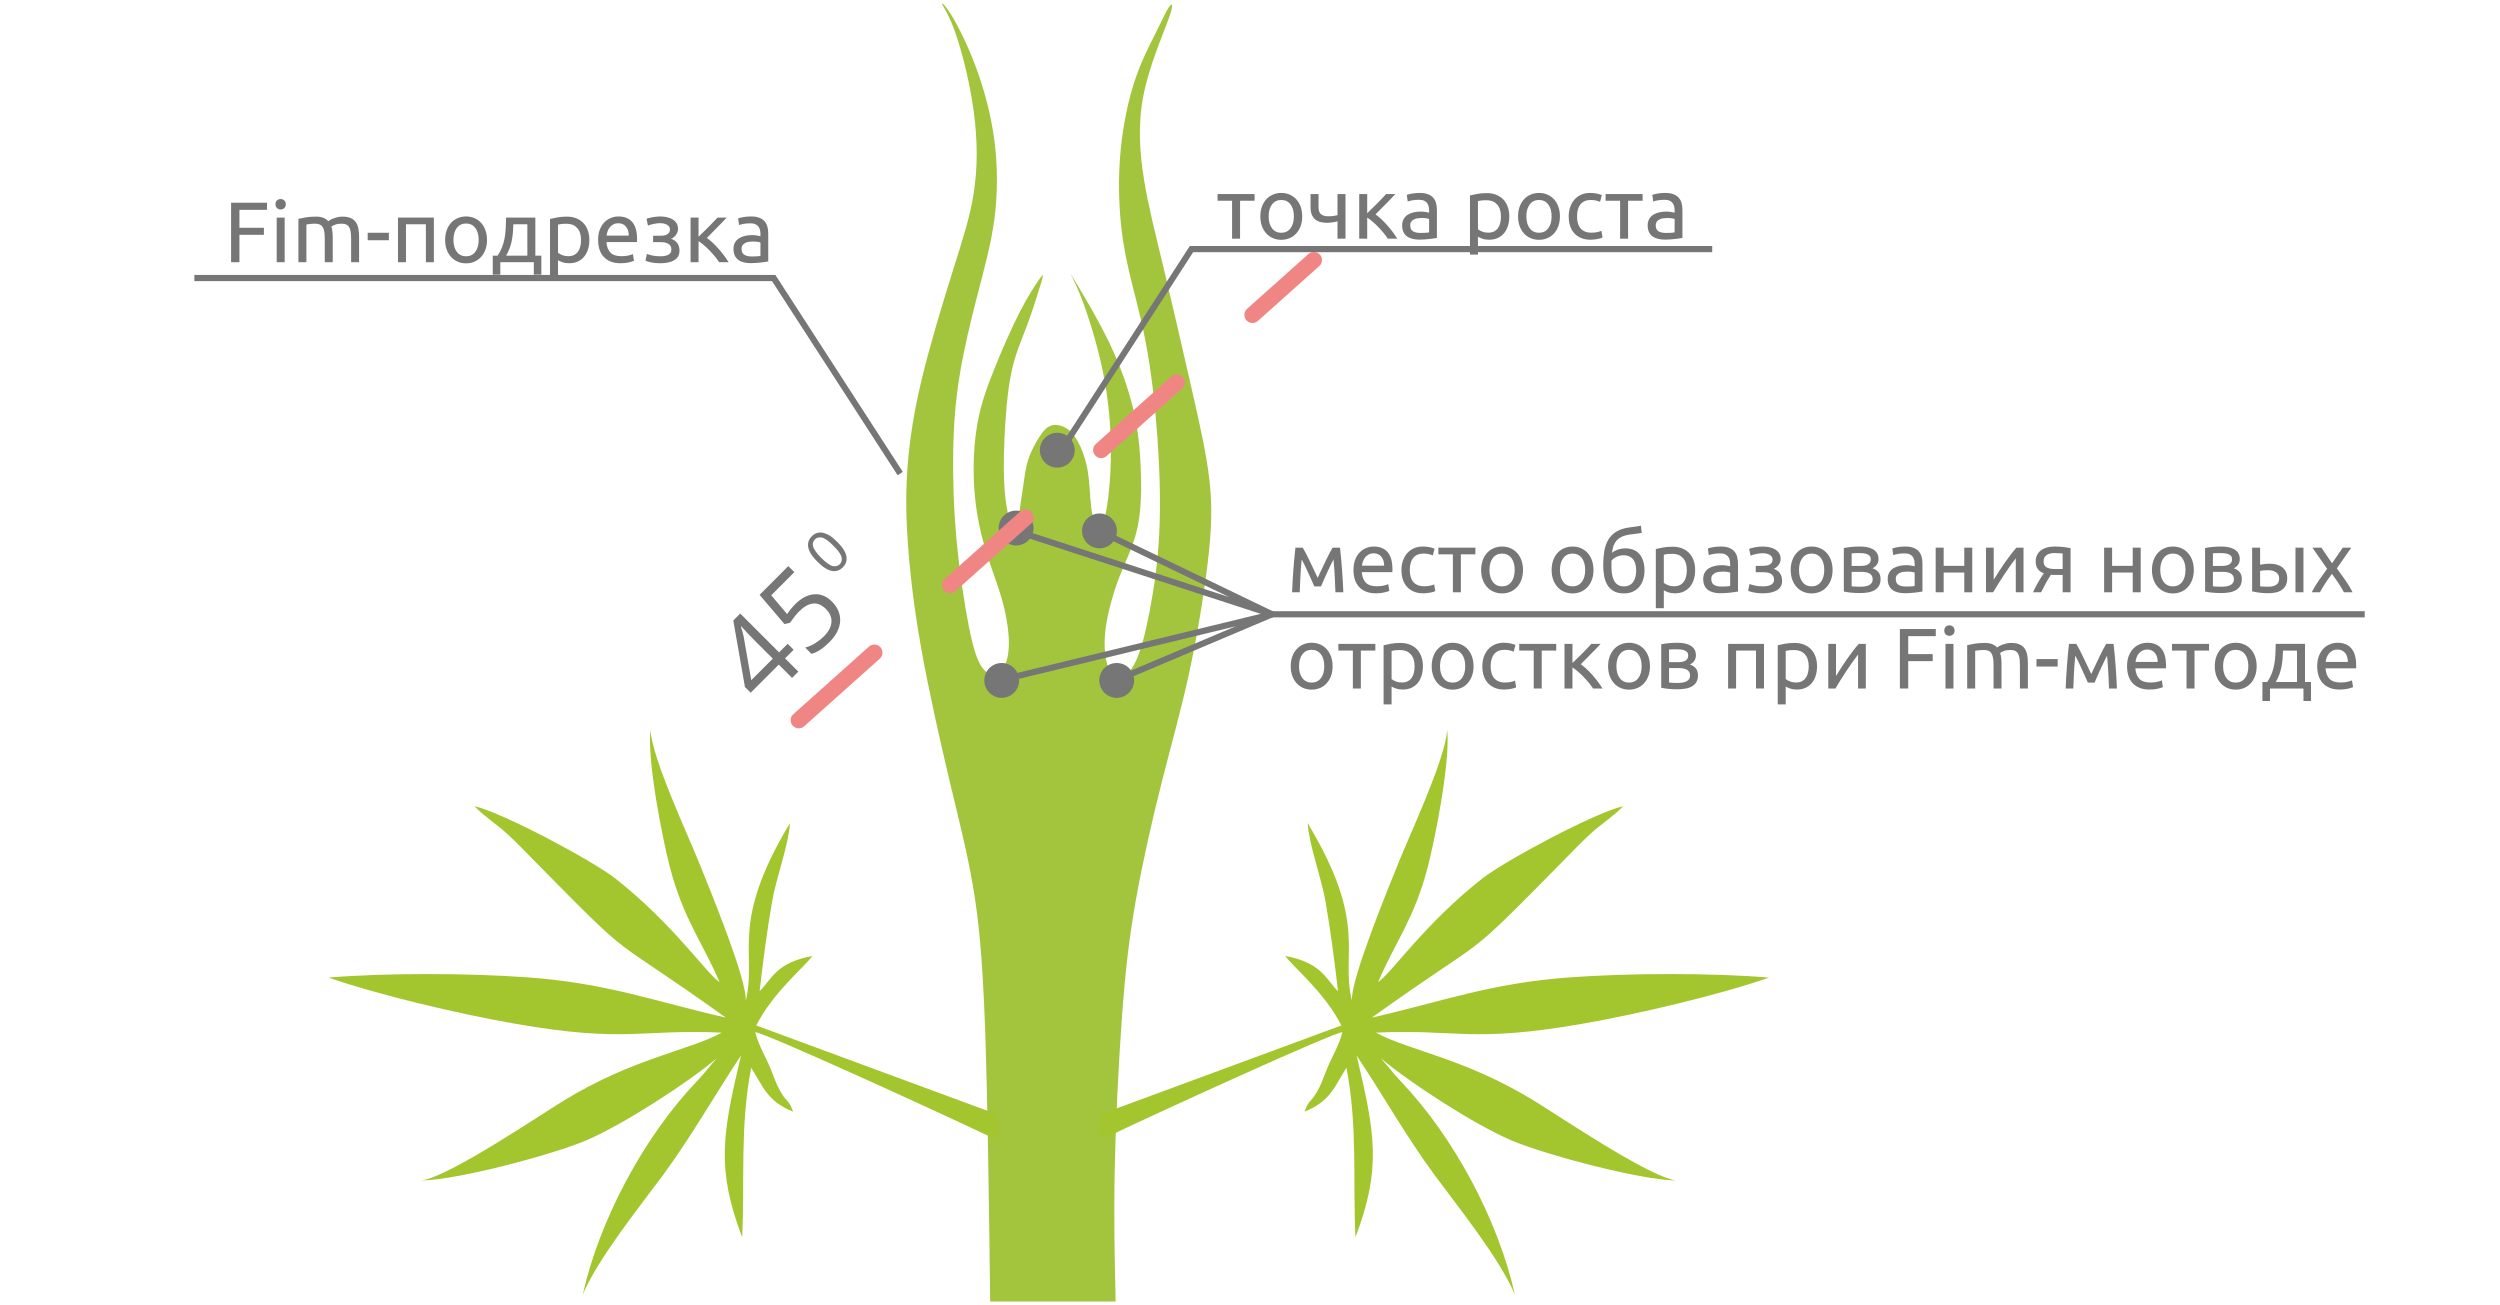 <?xml version="1.0" encoding="UTF-8"?>
<!DOCTYPE svg PUBLIC "-//W3C//DTD SVG 1.1//EN" "http://www.w3.org/Graphics/SVG/1.1/DTD/svg11.dtd">
<!-- Creator: CorelDRAW X6 -->
<svg xmlns="http://www.w3.org/2000/svg" xml:space="preserve" width="364px" height="190px" version="1.1" style="shape-rendering:geometricPrecision; text-rendering:geometricPrecision; image-rendering:optimizeQuality; fill-rule:evenodd; clip-rule:evenodd"
viewBox="0 0 597747 312008"
 xmlns:xlink="http://www.w3.org/1999/xlink">
 <defs>
  <style type="text/css">
   <![CDATA[
    .str0 {stroke:#767676;stroke-width:1477.94}
    .str1 {stroke:#767676;stroke-width:1477.94;stroke-linejoin:round}
    .str2 {stroke:#F08683;stroke-width:3879.1;stroke-linecap:round;stroke-linejoin:round;stroke-dasharray:24244.401 24244.401}
    .fil4 {fill:none}
    .fil2 {fill:#767676}
    .fil1 {fill:#A3C52D}
    .fil0 {fill:#A3C53D}
    .fil3 {fill:#767676;fill-rule:nonzero}
   ]]>
  </style>
 </defs>
 <g id="Слой_x0020_1">
  <path class="fil0" d="M266754 311188c-229,-9625 -457,-19251 -229,-31053 229,-11802 918,-25780 1719,-36781 803,-11001 1720,-19022 3324,-28073 1604,-9052 3895,-19136 6187,-28188 2291,-9052 4584,-17074 6531,-26009 1949,-8940 3553,-18795 4469,-26471 917,-7677 1146,-13178 459,-19479 -688,-6302 -2292,-13406 -4354,-22458 -2064,-9052 -4583,-20053 -6647,-28646 -2062,-8594 -3666,-14783 -4697,-21199 -1032,-6416 -1490,-13063 -115,-20051 1375,-6990 4583,-14324 5959,-18106 1375,-3780 917,-4009 228,-3093 -688,917 -1604,2979 -3093,5958 -1490,2979 -3552,6876 -5156,11688 -1604,4814 -2752,10541 -3324,16042 -572,5500 -572,10770 -229,15584 343,4812 1030,9166 2178,14093 1145,4926 2749,10427 4009,17074 1261,6645 2178,14438 2751,22343 574,7906 803,15928 459,23033 -345,7102 -1260,13291 -2292,18676 -1032,5386 -2178,9969 -3668,12719 -1489,2750 -3322,3666 -4583,3094 -1261,-572 -1947,-2636 -2291,-4927 -345,-2292 -345,-4814 229,-8136 572,-3323 1719,-7448 3208,-11228 1490,-3782 3323,-7221 4240,-11690 917,-4469 917,-9969 689,-14781 -231,-4812 -689,-8938 -1835,-13635 -1146,-4698 -2979,-9970 -5613,-15468 -2636,-5501 -6075,-11230 -7793,-14095 -1719,-2865 -1719,-2865 -1147,-1718 574,1146 1719,3436 3210,7676 1488,4240 3323,10427 4467,16500 1146,6075 1606,12031 1606,17532 0,5500 -460,10541 -1032,13749 -574,3210 -1261,4585 -1947,4356 -689,-230 -1375,-2063 -1719,-4697 -345,-2636 -345,-6075 -917,-9168 -572,-3094 -1720,-5844 -2865,-7563 -1146,-1718 -2292,-2405 -3322,-2748 -1032,-345 -1949,-345 -2750,0 -803,343 -1490,1030 -2407,2405 -918,1375 -2062,3437 -2751,5501 -686,2061 -917,4123 -1260,6530 -344,2407 -801,5155 -1030,7105 -229,1947 -229,3093 -460,3665 -229,574 -687,574 -1259,-915 -574,-1490 -1260,-4471 -1604,-8137 -345,-3665 -345,-8020 -116,-13177 229,-5155 688,-11113 1606,-15582 915,-4471 2290,-7448 3666,-11116 1375,-3666 2750,-8020 3438,-10312 687,-2291 687,-2522 -230,-1261 -918,1261 -2751,4011 -4812,8020 -2062,4011 -4355,9283 -6188,13866 -1833,4583 -3210,8480 -4011,13177 -803,4698 -1031,10198 -688,15239 345,5043 1261,9626 2407,13637 1146,4009 2521,7448 3553,10656 1030,3208 1719,6187 2062,8938 343,2750 343,5269 -115,7219 -459,1947 -1375,3322 -2521,3782 -1146,457 -2521,-2 -3668,-1721 -1144,-1718 -2061,-4697 -3091,-9969 -1032,-5270 -2178,-12834 -2865,-20282 -689,-7448 -917,-14779 -803,-21312 114,-6530 574,-12260 1604,-18447 1032,-6187 2636,-12834 4240,-19021 1604,-6189 3208,-11917 4011,-17989 801,-6075 801,-12491 0,-18678 -803,-6187 -2407,-12146 -4354,-17417 -1948,-5270 -4240,-9855 -5844,-12489 -1604,-2636 -2522,-3323 -2293,-2750 229,572 1604,2405 3210,6990 1602,4581 3437,11916 4352,18792 918,6874 918,13290 0,19248 -915,5958 -2750,11459 -5155,19138 -2407,7676 -5386,17529 -7333,25666 -1948,8134 -2865,14552 -3323,20396 -459,5844 -459,11114 0,17989 458,6874 1375,15354 3208,25667 1833,10312 4583,22458 6876,32084 2291,9624 4123,16728 5499,24750 1375,8020 2292,16958 2907,33688 613,16729 925,41249 1237,65771 10001,0 20001,0 30001,0z"/>
  <path class="fil1" d="M100812 282255c8846,-180 31217,-6175 39131,-9498 8931,-3753 24632,-13963 31449,-19740 -2040,2259 -2639,3268 -4891,5636 -12497,13156 -23118,32871 -27162,50832 3814,-8851 13787,-21204 19148,-28473 6817,-9248 12215,-18922 18691,-28657 -4418,18705 -6001,26898 270,43471 665,-13375 -582,-26209 2158,-40548 2921,4686 3912,8065 10022,10516 -1179,-3171 -1290,-1817 -3028,-4829 -855,-1482 -1414,-3020 -1990,-4529 -1388,-3641 -3215,-6294 -4028,-9647 2436,209 42174,18336 56610,25212 2940,1398 1119,-5105 1375,-5501l-57750 -21313c4133,-8088 11517,-13944 13412,-16613 -8790,1616 -9756,5660 -12602,8420 737,-6647 1829,-14816 2966,-21362 1016,-5858 3995,-13665 4284,-18820 -14612,24301 -7775,30808 -10572,42484 368,-5033 -8955,-27561 -11118,-32941 -2926,-7283 -11127,-24633 -11678,-31821 -758,7524 2842,25833 4712,32984 3227,12330 7878,17970 11819,27313 -3326,-2283 -11154,-14007 -24999,-24845 -5266,-4122 -26473,-15523 -33585,-17237 1777,2007 5413,4428 7650,6468 2443,2231 4534,4444 6759,6703 25389,25779 15945,16108 45678,37391 -17108,-3899 -28333,-8235 -47268,-9620 -14064,-1030 -33725,-1113 -47727,46 12361,4281 31673,8790 44875,11081 26431,4585 29984,1175 49147,2085 -8115,4376 -21165,6088 -37833,16283 -6013,3677 -27216,18067 -33925,19069z"/>
  <path class="fil1" d="M400727 282255c-8846,-180 -31219,-6175 -39130,-9498 -8932,-3753 -24633,-13963 -31452,-19740 2042,2259 2641,3268 4891,5636 12497,13156 23120,32871 27162,50832 -3813,-8851 -13787,-21204 -19146,-28473 -6819,-9248 -12215,-18922 -18693,-28657 4420,18705 6003,26898 -270,43471 -663,-13375 582,-26209 -2156,-40548 -2921,4686 -3914,8065 -10022,10516 1177,-3171 1290,-1817 3028,-4829 855,-1482 1412,-3020 1990,-4529 1388,-3641 3215,-6294 4026,-9647 -2434,209 -42172,18336 -56610,25212 -2940,1398 -1117,-5105 -1375,-5501l57752 -21313c-4135,-8088 -11517,-13944 -13412,-16613 8788,1616 9754,5660 12602,8420 -739,-6647 -1829,-14816 -2966,-21362 -1016,-5858 -3995,-13665 -4284,-18820 14612,24301 7775,30808 10572,42484 -368,-5033 8955,-27561 11116,-32941 2928,-7283 11129,-24633 11678,-31821 760,7524 -2840,25833 -4711,32984 -3226,12330 -7877,17970 -11818,27313 3324,-2283 11154,-14007 24999,-24845 5266,-4122 26473,-15523 33585,-17237 -1777,2007 -5413,4428 -7652,6468 -2443,2231 -4532,4444 -6757,6703 -25389,25779 -15945,16108 -45678,37391 17107,-3899 28333,-8235 47267,-9620 14065,-1030 33726,-1113 47728,46 -12361,4281 -31673,8790 -44875,11081 -26433,4585 -29984,1175 -49147,2085 8114,4376 21165,6088 37833,16283 6013,3677 27216,18067 33925,19069z"/>
  <circle class="fil2 str0" cx="239504" cy="162686" r="3437"/>
  <circle class="fil2 str0" cx="267004" cy="162686" r="3437"/>
  <circle class="fil2 str0" cx="262880" cy="126936" r="3437"/>
  <circle class="fil2 str0" cx="242942" cy="126249" r="3437"/>
  <circle class="fil2 str0" cx="252792" cy="107640" r="3437"/>
  <polygon class="fil3" points="55256,62694 55256,48469 63836,48469 63836,50172 57248,50172 57248,54463 63098,54463 63098,56146 57248,56146 57248,62694 "/>
  <path id="1" class="fil3" d="M68065 62694l-1909 0 0 -10673 1909 0 0 10673zm-966 -12603c-342,0 -632,-113 -871,-340 -241,-225 -361,-529 -361,-913 0,-382 120,-687 361,-912 239,-227 529,-339 871,-339 343,0 634,112 873,339 240,225 358,530 358,912 0,384 -118,688 -358,913 -239,227 -530,340 -873,340z"/>
  <path id="2" class="fil3" d="M71348 52329c437,-110 1015,-227 1734,-349 718,-124 1550,-186 2495,-186 684,0 1258,93 1724,277 465,186 855,456 1169,811 95,-68 247,-163 452,-287 206,-122 458,-243 759,-359 302,-116 636,-219 1006,-308 369,-90 766,-134 1191,-134 821,0 1492,120 2012,361 519,238 927,578 1221,1014 293,438 493,958 594,1561 103,602 155,1259 155,1971l0 5993 -1908 0 0 -5584c0,-628 -31,-1169 -94,-1621 -62,-450 -178,-827 -349,-1129 -170,-301 -403,-524 -698,-667 -293,-144 -673,-216 -1138,-216 -644,0 -1174,86 -1591,258 -417,171 -702,324 -851,462 108,355 190,745 246,1169 54,425 81,869 81,1335l0 5993 -1908 0 0 -5584c0,-628 -35,-1169 -103,-1621 -70,-450 -188,-827 -359,-1129 -172,-301 -405,-524 -698,-667 -295,-144 -667,-216 -1119,-216 -192,0 -398,8 -617,22 -217,13 -426,31 -624,50 -200,21 -380,45 -545,72 -163,27 -274,48 -328,62l0 9011 -1909 0 0 -10365z"/>
  <polygon id="3" class="fil3" points="87912,55654 92982,55654 92982,57440 87912,57440 "/>
  <polygon id="4" class="fil3" points="103737,62694 101828,62694 101828,53621 97067,53621 97067,62694 95158,62694 95158,52021 103737,52021 "/>
  <path id="5" class="fil3" d="M116443 57356c0,850 -122,1616 -369,2301 -246,682 -591,1272 -1037,1765 -444,492 -974,873 -1591,1138 -614,268 -1286,402 -2011,402 -725,0 -1396,-134 -2011,-402 -617,-265 -1147,-646 -1591,-1138 -446,-493 -791,-1083 -1037,-1765 -247,-685 -369,-1451 -369,-2301 0,-834 122,-1596 369,-2288 246,-691 591,-1282 1037,-1775 444,-493 974,-873 1591,-1138 615,-268 1286,-402 2011,-402 725,0 1397,134 2011,402 617,265 1147,645 1591,1138 446,493 791,1084 1037,1775 247,692 369,1454 369,2288zm-1990 0c0,-1202 -272,-2158 -811,-2862 -541,-704 -1276,-1057 -2207,-1057 -931,0 -1666,353 -2207,1057 -539,704 -811,1660 -811,2862 0,1205 272,2159 811,2865 541,704 1276,1057 2207,1057 931,0 1666,-353 2207,-1057 539,-706 811,-1660 811,-2865z"/>
  <path id="6" class="fil3" d="M117818 61135l1150 0c452,-658 811,-1335 1079,-2033 265,-698 467,-1420 605,-2166 136,-745 225,-1525 265,-2340 43,-814 70,-1673 84,-2575l6998 0 0 9114 1437 0 0 4536 -1806 0 0 -2977 -8004 0 0 2977 -1808 0 0 -4536zm8272 0l0 -7514 -3345 0c-14,644 -47,1290 -103,1939 -55,652 -144,1294 -266,1930 -124,636 -299,1259 -524,1868 -227,609 -510,1201 -851,1777l5089 0z"/>
  <path id="7" class="fil3" d="M138920 57378c0,-1245 -308,-2204 -923,-2875 -617,-669 -1437,-1004 -2463,-1004 -574,0 -1022,19 -1344,62 -322,40 -578,87 -770,143l0 6732c233,192 568,377 1005,555 438,177 917,266 1437,266 547,0 1016,-99 1406,-297 390,-200 708,-473 954,-822 246,-347 425,-759 534,-1232 110,-471 164,-981 164,-1528zm1992 0c0,807 -106,1553 -318,2238 -213,683 -523,1272 -935,1765 -411,493 -913,875 -1509,1148 -595,274 -1276,411 -2042,411 -615,0 -1160,-81 -1631,-246 -473,-165 -824,-322 -1057,-471l0 4269 -1909 0 0 -14143c450,-109 1015,-229 1694,-359 676,-130 1460,-196 2348,-196 823,0 1562,130 2217,392 658,259 1218,628 1684,1107 465,479 824,1065 1078,1755 252,691 380,1469 380,2330z"/>
  <path id="8" class="fil3" d="M143005 57378c0,-945 136,-1769 409,-2473 274,-706 637,-1290 1088,-1755 452,-466 972,-815 1562,-1048 587,-233 1189,-349 1806,-349 1437,0 2538,448 3305,1344 766,898 1148,2262 1148,4097 0,81 0,188 0,318 0,130 -6,250 -20,358l-7308 0c83,1108 404,1950 966,2526 561,574 1435,861 2626,861 671,0 1236,-58 1693,-175 460,-116 805,-229 1038,-337l266 1600c-233,124 -638,254 -1220,390 -582,138 -1243,205 -1982,205 -929,0 -1734,-139 -2411,-420 -677,-282 -1236,-668 -1674,-1160 -437,-493 -762,-1079 -974,-1756 -213,-677 -318,-1419 -318,-2226zm7328 -1048c13,-861 -202,-1569 -648,-2123 -444,-555 -1057,-832 -1837,-832 -436,0 -824,85 -1160,257 -333,171 -618,392 -851,668 -233,273 -413,587 -543,942 -130,357 -216,720 -258,1088l5297 0z"/>
  <path id="9" class="fil3" d="M157784 51753c615,0 1189,62 1725,186 533,122 991,307 1375,553 382,246 683,555 902,923 219,371 330,801 330,1294 0,314 -57,603 -165,863 -109,260 -247,493 -412,698 -162,204 -345,378 -543,522 -197,144 -386,244 -564,299 628,192 1125,529 1488,1016 362,485 545,1098 545,1837 0,1012 -412,1765 -1232,2257 -822,493 -1938,739 -3346,739 -863,0 -1606,-67 -2228,-205 -623,-136 -1063,-266 -1323,-390l328 -1622c219,82 613,196 1181,340 566,143 1247,215 2042,215 861,0 1519,-134 1969,-401 452,-266 679,-667 679,-1201 0,-382 -86,-694 -258,-933 -171,-240 -386,-421 -646,-545 -260,-122 -541,-205 -842,-246 -300,-41 -582,-60 -842,-60l-1784 0 0 -1521 1724 0c247,0 503,-15 768,-50 268,-35 514,-107 739,-216 227,-110 415,-263 565,-461 151,-200 227,-462 227,-792 0,-259 -66,-481 -196,-667 -130,-184 -305,-337 -524,-461 -217,-123 -475,-216 -768,-278 -295,-60 -599,-91 -914,-91 -246,0 -513,20 -801,60 -287,43 -568,93 -841,155 -274,62 -520,126 -739,194 -219,70 -377,130 -472,187l-349 -1643c109,-41 280,-95 512,-165 233,-68 497,-130 792,-184 293,-55 605,-103 933,-144 329,-41 649,-62 965,-62z"/>
  <path id="10" class="fil3" d="M169011 56885c424,301 882,681 1375,1139 492,459 975,954 1449,1489 471,534 913,1077 1322,1631 412,555 761,1071 1048,1550l-2258 0c-301,-465 -654,-941 -1057,-1427 -403,-485 -824,-955 -1263,-1405 -438,-452 -882,-869 -1334,-1253 -452,-384 -877,-704 -1272,-964l0 5049 -1909 0 0 -10673 1909 0 0 4577c327,-314 704,-681 1128,-1098 425,-419 852,-841 1283,-1272 432,-433 832,-842 1200,-1232 371,-391 671,-715 904,-975l2217 0c-301,328 -654,700 -1057,1119 -404,417 -821,844 -1253,1282 -431,438 -857,873 -1282,1303 -425,431 -807,819 -1150,1160z"/>
  <path id="11" class="fil3" d="M179746 61319c452,0 852,-10 1201,-31 349,-21 640,-58 872,-113l0 -3182c-135,-68 -358,-126 -667,-173 -308,-49 -681,-74 -1119,-74 -287,0 -591,22 -913,62 -320,41 -615,128 -883,258 -266,130 -489,307 -667,534 -177,225 -266,523 -266,892 0,685 219,1160 658,1427 436,266 1032,400 1784,400zm-163 -9566c766,0 1412,99 1940,299 525,198 950,479 1272,842 322,362 551,793 687,1291 137,501 205,1052 205,1653l0 6672c-163,27 -394,64 -686,112 -295,49 -627,93 -997,134 -369,41 -768,78 -1201,113 -430,35 -857,50 -1282,50 -603,0 -1156,-60 -1662,-184 -506,-122 -945,-318 -1315,-584 -369,-268 -656,-621 -861,-1057 -206,-438 -309,-966 -309,-1581 0,-589 121,-1096 359,-1520 241,-423 565,-767 976,-1026 411,-260 890,-450 1437,-575 547,-122 1121,-184 1724,-184 192,0 390,10 596,31 203,20 399,47 583,82 187,35 346,64 483,93 138,27 233,46 287,60l0 -533c0,-315 -34,-627 -102,-933 -68,-309 -192,-582 -369,-823 -178,-238 -421,-430 -729,-574 -309,-143 -708,-215 -1201,-215 -630,0 -1181,44 -1652,134 -472,89 -825,180 -1057,277l-225 -1581c246,-110 655,-215 1231,-318 574,-103 1197,-155 1868,-155z"/>
  <polygon class="fil3" points="299967,46396 299967,47996 296497,47996 296497,57069 294589,57069 294589,47996 291119,47996 291119,46396 "/>
  <path id="1" class="fil3" d="M311358 51732c0,849 -122,1615 -368,2300 -247,683 -592,1272 -1038,1765 -444,493 -974,873 -1590,1139 -615,267 -1286,401 -2012,401 -725,0 -1396,-134 -2011,-401 -617,-266 -1146,-646 -1590,-1139 -447,-493 -792,-1082 -1038,-1765 -246,-685 -369,-1451 -369,-2300 0,-834 123,-1597 369,-2289 246,-690 591,-1282 1038,-1775 444,-492 973,-872 1590,-1138 615,-268 1286,-402 2011,-402 726,0 1397,134 2012,402 616,266 1146,646 1590,1138 446,493 791,1085 1038,1775 246,692 368,1455 368,2289zm-1990 0c0,-1203 -271,-2159 -810,-2863 -542,-704 -1277,-1057 -2208,-1057 -931,0 -1666,353 -2207,1057 -539,704 -811,1660 -811,2863 0,1204 272,2158 811,2864 541,705 1276,1058 2207,1058 931,0 1666,-353 2208,-1058 539,-706 810,-1660 810,-2864z"/>
  <path id="2" class="fil3" d="M315259 46396l0 3140c0,807 205,1371 616,1693 410,322 970,483 1682,483 520,0 954,-27 1303,-81 350,-56 662,-116 935,-186l0 -5049 1909 0 0 10673 -1909 0 0 -4146c-110,27 -254,62 -430,102 -179,41 -380,80 -607,113 -225,35 -462,66 -708,93 -247,27 -485,41 -718,41 -588,0 -1125,-62 -1612,-185 -485,-124 -902,-327 -1251,-616 -349,-287 -622,-668 -822,-1139 -198,-471 -297,-1065 -297,-1775l0 -3161 1909 0z"/>
  <path id="3" class="fil3" d="M328888 51260c425,301 882,681 1375,1139 493,460 976,954 1449,1490 471,533 913,1076 1323,1631 411,554 760,1070 1047,1549l-2258 0c-300,-465 -653,-940 -1057,-1427 -403,-485 -824,-954 -1262,-1404 -439,-452 -883,-869 -1335,-1253 -452,-384 -876,-704 -1272,-964l0 5048 -1909 0 0 -10673 1909 0 0 4577c328,-314 704,-680 1129,-1097 425,-419 851,-842 1282,-1273 432,-432 832,-842 1200,-1231 371,-392 671,-716 904,-976l2217 0c-301,328 -654,700 -1057,1119 -403,417 -820,844 -1253,1282 -430,439 -857,873 -1282,1304 -425,430 -807,818 -1150,1159z"/>
  <path id="4" class="fil3" d="M339623 55694c452,0 852,-9 1201,-31 349,-21 640,-58 873,-112l0 -3183c-136,-68 -359,-126 -668,-173 -308,-48 -680,-73 -1119,-73 -287,0 -591,21 -913,62 -320,40 -615,128 -883,258 -265,130 -488,306 -667,533 -176,225 -266,524 -266,892 0,685 220,1160 658,1428 436,265 1032,399 1784,399zm-163 -9566c767,0 1412,99 1940,299 526,198 950,479 1272,842 322,363 551,793 687,1292 138,500 205,1051 205,1652l0 6672c-162,27 -393,64 -686,113 -295,48 -627,93 -997,133 -369,41 -768,78 -1201,113 -430,35 -857,50 -1282,50 -603,0 -1156,-60 -1662,-184 -506,-122 -944,-318 -1315,-584 -368,-267 -655,-620 -861,-1057 -206,-438 -308,-966 -308,-1580 0,-590 120,-1096 358,-1521 241,-423 565,-766 976,-1026 411,-260 890,-450 1437,-574 547,-122 1121,-184 1724,-184 192,0 390,9 596,31 204,19 399,46 584,81 186,35 345,64 483,93 137,27 232,47 287,60l0 -533c0,-314 -35,-627 -103,-933 -68,-308 -192,-582 -369,-822 -178,-239 -420,-431 -729,-575 -308,-143 -708,-215 -1200,-215 -631,0 -1182,45 -1653,134 -471,89 -824,180 -1057,277l-225 -1580c246,-111 656,-216 1232,-318 574,-103 1196,-156 1867,-156z"/>
  <path id="5" class="fil3" d="M358877 51753c0,-1245 -308,-2203 -923,-2874 -617,-669 -1437,-1005 -2463,-1005 -574,0 -1022,19 -1344,62 -322,41 -578,87 -770,144l0 6732c232,192 568,376 1004,554 439,177 918,266 1438,266 547,0 1016,-99 1406,-297 390,-199 708,-473 954,-822 246,-347 425,-758 533,-1232 111,-471 165,-981 165,-1528zm1992 0c0,807 -107,1554 -318,2238 -213,683 -524,1273 -935,1765 -411,493 -913,875 -1509,1149 -595,273 -1276,411 -2042,411 -615,0 -1160,-82 -1631,-247 -474,-164 -825,-322 -1057,-471l0 4269 -1909 0 0 -14143c450,-109 1015,-229 1693,-359 677,-130 1461,-196 2349,-196 823,0 1562,130 2217,392 658,260 1218,628 1684,1107 465,479 824,1065 1078,1756 252,690 380,1468 380,2329z"/>
  <path id="6" class="fil3" d="M372978 51732c0,849 -122,1615 -369,2300 -246,683 -591,1272 -1037,1765 -445,493 -974,873 -1591,1139 -615,267 -1286,401 -2011,401 -726,0 -1397,-134 -2011,-401 -617,-266 -1147,-646 -1591,-1139 -446,-493 -791,-1082 -1038,-1765 -246,-685 -368,-1451 -368,-2300 0,-834 122,-1597 368,-2289 247,-690 592,-1282 1038,-1775 444,-492 974,-872 1591,-1138 614,-268 1285,-402 2011,-402 725,0 1396,134 2011,402 617,266 1146,646 1591,1138 446,493 791,1085 1037,1775 247,692 369,1455 369,2289zm-1990 0c0,-1203 -272,-2159 -811,-2863 -541,-704 -1276,-1057 -2207,-1057 -931,0 -1666,353 -2207,1057 -540,704 -811,1660 -811,2863 0,1204 271,2158 811,2864 541,705 1276,1058 2207,1058 931,0 1666,-353 2207,-1058 539,-706 811,-1660 811,-2864z"/>
  <path id="7" class="fil3" d="M380305 57316c-861,0 -1617,-138 -2267,-411 -650,-274 -1197,-656 -1643,-1149 -444,-492 -776,-1078 -995,-1755 -219,-677 -327,-1428 -327,-2248 0,-820 118,-1573 358,-2258 239,-684 578,-1276 1017,-1776 438,-499 973,-889 1611,-1170 637,-279 1345,-421 2124,-421 479,0 958,41 1437,124 480,82 937,212 1376,390l-431 1622c-289,-138 -621,-247 -997,-328 -376,-83 -776,-124 -1201,-124 -1066,0 -1885,335 -2453,1007 -566,669 -852,1648 -852,2934 0,574 66,1102 196,1581 130,479 336,888 615,1231 281,342 640,606 1079,790 438,186 971,277 1600,277 506,0 966,-48 1375,-143 411,-95 733,-198 966,-309l266 1602c-109,68 -266,134 -472,194 -205,62 -438,117 -698,165 -260,49 -537,89 -830,124 -295,33 -578,51 -854,51z"/>
  <polygon id="8" class="fil3" points="392746,46396 392746,47996 389276,47996 389276,57069 387367,57069 387367,47996 383897,47996 383897,46396 "/>
  <path id="9" class="fil3" d="M398328 55694c452,0 851,-9 1200,-31 349,-21 640,-58 873,-112l0 -3183c-136,-68 -359,-126 -667,-173 -308,-48 -681,-73 -1119,-73 -287,0 -592,21 -914,62 -320,40 -615,128 -882,258 -266,130 -489,306 -667,533 -177,225 -266,524 -266,892 0,685 219,1160 657,1428 437,265 1032,399 1785,399zm-163 -9566c766,0 1412,99 1939,299 526,198 951,479 1273,842 322,363 551,793 686,1292 138,500 206,1051 206,1652l0 6672c-163,27 -394,64 -687,113 -294,48 -626,93 -997,133 -368,41 -768,78 -1200,113 -431,35 -857,50 -1282,50 -603,0 -1156,-60 -1662,-184 -507,-122 -945,-318 -1315,-584 -369,-267 -656,-620 -862,-1057 -205,-438 -308,-966 -308,-1580 0,-590 120,-1096 359,-1521 240,-423 564,-766 975,-1026 412,-260 891,-450 1438,-574 547,-122 1121,-184 1724,-184 192,0 390,9 595,31 204,19 400,46 584,81 186,35 345,64 483,93 138,27 233,47 287,60l0 -533c0,-314 -35,-627 -103,-933 -68,-308 -192,-582 -368,-822 -179,-239 -421,-431 -729,-575 -309,-143 -708,-215 -1201,-215 -630,0 -1181,45 -1653,134 -471,89 -824,180 -1057,277l-225 -1580c247,-111 656,-216 1232,-318 574,-103 1197,-156 1868,-156z"/>
  <path class="fil3" d="M311234 133753c-136,1354 -238,2706 -306,4054 -70,1348 -124,2617 -165,3807l-1827 0c27,-834 68,-1706 124,-2616 54,-912 116,-1827 184,-2750 68,-925 144,-1835 225,-2731 84,-896 171,-1755 268,-2576l1743 0c439,712 953,1686 1540,2925 588,1237 1267,2665 2033,4279 766,-1614 1443,-3042 2033,-4279 587,-1239 1099,-2213 1538,-2925l1765 0c97,821 186,1680 267,2576 82,896 158,1806 225,2731 70,923 130,1838 187,2750 54,910 95,1782 122,2616l-1889 0c-41,-1190 -95,-2459 -163,-3807 -68,-1348 -171,-2700 -309,-4054 -219,423 -471,933 -760,1529 -287,595 -570,1200 -851,1817 -280,615 -543,1205 -790,1765 -246,561 -438,1005 -574,1335l-1602 0c-151,-344 -353,-794 -605,-1356 -254,-561 -520,-1152 -801,-1775 -281,-622 -565,-1231 -852,-1827 -287,-595 -541,-1092 -760,-1488z"/>
  <path id="1" class="fil3" d="M323612 136298c0,-944 136,-1769 410,-2473 273,-706 636,-1290 1088,-1755 452,-466 971,-815 1561,-1047 588,-233 1189,-350 1806,-350 1437,0 2539,448 3305,1345 766,898 1148,2261 1148,4096 0,81 0,188 0,318 0,130 -6,250 -19,359l-7309 0c84,1107 404,1949 966,2525 561,574 1435,861 2626,861 671,0 1236,-58 1694,-174 459,-117 804,-229 1037,-338l266 1600c-233,124 -638,254 -1220,390 -582,138 -1243,206 -1982,206 -929,0 -1734,-140 -2411,-421 -677,-281 -1236,-667 -1674,-1160 -436,-493 -762,-1078 -974,-1755 -213,-677 -318,-1420 -318,-2227zm7328 -1047c14,-861 -202,-1569 -648,-2124 -444,-555 -1057,-832 -1837,-832 -436,0 -824,85 -1159,258 -334,171 -619,392 -852,667 -233,274 -413,588 -543,943 -130,357 -215,719 -258,1088l5297 0z"/>
  <path id="2" class="fil3" d="M340320 141861c-862,0 -1618,-138 -2268,-411 -649,-274 -1196,-656 -1643,-1149 -444,-492 -775,-1078 -995,-1755 -219,-677 -327,-1427 -327,-2248 0,-820 118,-1573 359,-2257 238,-685 578,-1277 1016,-1777 438,-499 974,-888 1612,-1170 636,-279 1344,-421 2123,-421 479,0 959,41 1438,125 479,81 936,211 1375,389l-431 1622c-289,-138 -620,-246 -997,-328 -376,-83 -776,-124 -1200,-124 -1067,0 -1886,336 -2454,1007 -566,669 -851,1648 -851,2934 0,574 66,1102 196,1581 130,479 335,888 614,1231 282,342 640,606 1079,790 438,186 972,277 1600,277 506,0 966,-48 1375,-143 411,-95 733,-198 966,-309l266 1602c-109,68 -266,134 -472,194 -205,62 -438,117 -698,165 -260,49 -537,89 -830,124 -295,33 -578,51 -853,51z"/>
  <polygon id="3" class="fil3" points="352760,130941 352760,132541 349290,132541 349290,141614 347382,141614 347382,132541 343912,132541 343912,130941 "/>
  <path id="4" class="fil3" d="M364151 136277c0,849 -122,1615 -369,2300 -246,683 -591,1272 -1037,1765 -444,493 -974,873 -1591,1139 -615,267 -1286,401 -2011,401 -725,0 -1397,-134 -2011,-401 -617,-266 -1147,-646 -1591,-1139 -446,-493 -791,-1082 -1037,-1765 -247,-685 -369,-1451 -369,-2300 0,-834 122,-1596 369,-2289 246,-690 591,-1282 1037,-1775 444,-492 974,-872 1591,-1138 614,-268 1286,-402 2011,-402 725,0 1396,134 2011,402 617,266 1147,646 1591,1138 446,493 791,1085 1037,1775 247,693 369,1455 369,2289zm-1990 0c0,-1203 -272,-2159 -811,-2863 -541,-704 -1276,-1057 -2207,-1057 -931,0 -1666,353 -2207,1057 -539,704 -811,1660 -811,2863 0,1204 272,2159 811,2865 541,704 1276,1057 2207,1057 931,0 1666,-353 2207,-1057 539,-706 811,-1661 811,-2865z"/>
  <path id="5" class="fil3" d="M381004 136277c0,849 -123,1615 -369,2300 -246,683 -591,1272 -1038,1765 -444,493 -973,873 -1590,1139 -615,267 -1286,401 -2011,401 -726,0 -1397,-134 -2012,-401 -616,-266 -1146,-646 -1590,-1139 -446,-493 -791,-1082 -1038,-1765 -246,-685 -368,-1451 -368,-2300 0,-834 122,-1596 368,-2289 247,-690 592,-1282 1038,-1775 444,-492 974,-872 1590,-1138 615,-268 1286,-402 2012,-402 725,0 1396,134 2011,402 617,266 1146,646 1590,1138 447,493 792,1085 1038,1775 246,693 369,1455 369,2289zm-1990 0c0,-1203 -272,-2159 -811,-2863 -541,-704 -1276,-1057 -2207,-1057 -931,0 -1666,353 -2207,1057 -540,704 -811,1660 -811,2863 0,1204 271,2159 811,2865 541,704 1276,1057 2207,1057 931,0 1666,-353 2207,-1057 539,-706 811,-1661 811,-2865z"/>
  <path id="6" class="fil3" d="M385418 132173c423,-344 919,-605 1488,-792 568,-184 1111,-275 1631,-275 1532,0 2692,467 3479,1404 788,939 1182,2242 1182,3912 0,710 -97,1395 -289,2052 -190,656 -489,1238 -893,1744 -403,506 -913,912 -1528,1212 -617,301 -1348,452 -2197,452 -972,0 -1779,-178 -2423,-535 -642,-355 -1152,-840 -1528,-1457 -377,-615 -640,-1334 -790,-2155 -151,-822 -227,-1691 -227,-2606 0,-1191 86,-2301 256,-3327 173,-1026 483,-1928 935,-2709 452,-780 1079,-1426 1878,-1940 801,-512 1831,-857 3089,-1036 371,-54 695,-98 976,-133 279,-35 526,-64 739,-93 211,-28 407,-59 584,-92 178,-35 363,-71 555,-112l205 1724c-95,27 -196,47 -299,60 -100,14 -246,35 -430,62 -184,27 -431,62 -739,103 -309,41 -708,89 -1201,144 -1354,151 -2395,560 -3119,1231 -725,671 -1171,1725 -1334,3162zm-124 3264c0,642 45,1251 134,1825 89,576 246,1082 471,1521 227,436 532,781 914,1035 384,255 876,381 1478,381 519,0 965,-99 1334,-299 370,-198 671,-468 904,-811 233,-341 403,-741 512,-1200 110,-458 165,-947 165,-1467 0,-465 -45,-917 -134,-1355 -89,-439 -250,-829 -481,-1170 -233,-343 -545,-617 -935,-822 -390,-204 -879,-307 -1468,-307 -574,0 -1125,122 -1653,369 -525,246 -933,547 -1220,904 -13,149 -21,362 -21,636 0,273 0,527 0,760z"/>
  <path id="7" class="fil3" d="M403316 136298c0,-1245 -308,-2203 -923,-2874 -617,-669 -1437,-1005 -2463,-1005 -574,0 -1022,19 -1344,62 -322,41 -578,87 -770,144l0 6732c232,192 568,376 1004,555 439,176 918,265 1438,265 547,0 1016,-99 1406,-297 390,-199 708,-473 954,-822 246,-347 425,-758 533,-1231 111,-472 165,-982 165,-1529zm1992 0c0,807 -106,1554 -318,2238 -213,683 -524,1273 -935,1765 -411,493 -913,875 -1509,1149 -595,273 -1276,411 -2042,411 -615,0 -1160,-82 -1631,-247 -473,-164 -825,-322 -1057,-471l0 4269 -1909 0 0 -14143c450,-109 1015,-229 1693,-359 677,-130 1461,-196 2349,-196 823,0 1562,130 2217,392 658,260 1218,628 1684,1107 465,480 824,1065 1078,1756 252,690 380,1468 380,2329z"/>
  <path id="8" class="fil3" d="M411608 140239c452,0 851,-9 1200,-31 350,-21 640,-58 873,-112l0 -3183c-136,-68 -359,-126 -667,-173 -308,-48 -681,-73 -1119,-73 -287,0 -592,21 -914,62 -320,40 -614,128 -882,258 -266,130 -489,306 -667,533 -177,225 -266,524 -266,892 0,685 219,1160 657,1428 437,265 1032,399 1785,399zm-163 -9566c766,0 1412,99 1939,299 526,198 951,479 1273,842 322,363 551,793 686,1292 138,500 206,1051 206,1652l0 6672c-163,27 -394,64 -687,113 -294,48 -626,93 -997,134 -368,40 -768,77 -1200,112 -431,35 -857,50 -1282,50 -603,0 -1156,-60 -1662,-184 -507,-122 -945,-318 -1315,-584 -369,-267 -656,-620 -862,-1057 -205,-438 -308,-966 -308,-1580 0,-590 120,-1096 359,-1521 240,-423 564,-766 976,-1026 411,-260 890,-450 1437,-574 547,-122 1121,-184 1724,-184 192,0 390,9 595,31 204,19 400,46 584,81 186,35 345,64 483,93 138,27 233,47 287,60l0 -533c0,-314 -35,-627 -103,-933 -67,-308 -192,-582 -368,-822 -179,-239 -421,-431 -729,-574 -309,-144 -708,-216 -1201,-216 -630,0 -1181,45 -1652,134 -472,89 -825,180 -1057,277l-225 -1580c246,-111 655,-216 1231,-318 574,-103 1197,-156 1868,-156z"/>
  <path id="9" class="fil3" d="M421420 130673c615,0 1189,63 1724,187 534,122 991,306 1375,552 383,247 683,555 902,924 220,370 330,801 330,1293 0,315 -56,604 -165,863 -108,260 -246,493 -411,699 -163,203 -345,378 -543,521 -198,144 -386,245 -564,299 628,192 1124,530 1487,1016 363,485 545,1098 545,1837 0,1013 -411,1765 -1231,2258 -823,492 -1938,739 -3346,739 -863,0 -1606,-68 -2229,-206 -622,-136 -1063,-266 -1322,-390l327 -1621c219,81 613,196 1181,339 567,144 1248,216 2043,216 861,0 1519,-134 1968,-402 452,-266 679,-667 679,-1200 0,-383 -85,-695 -258,-933 -170,-241 -386,-421 -645,-545 -260,-123 -542,-206 -842,-247 -301,-40 -582,-60 -842,-60l-1784 0 0 -1520 1724 0c246,0 502,-16 768,-51 268,-35 514,-107 739,-215 227,-111 415,-264 564,-462 152,-200 227,-461 227,-791 0,-260 -66,-481 -196,-667 -130,-185 -304,-338 -523,-462 -218,-122 -476,-215 -768,-277 -295,-60 -600,-91 -914,-91 -246,0 -514,19 -801,60 -287,42 -568,93 -842,155 -273,62 -520,126 -739,194 -219,70 -376,130 -471,186l-349 -1643c108,-41 279,-95 512,-165 233,-68 496,-130 791,-184 293,-54 605,-103 933,-143 330,-41 650,-63 966,-63z"/>
  <path id="10" class="fil3" d="M438168 136277c0,849 -122,1615 -368,2300 -247,683 -592,1272 -1038,1765 -444,493 -974,873 -1591,1139 -614,267 -1285,401 -2011,401 -725,0 -1396,-134 -2011,-401 -617,-266 -1146,-646 -1591,-1139 -446,-493 -791,-1082 -1037,-1765 -247,-685 -369,-1451 -369,-2300 0,-834 122,-1596 369,-2289 246,-690 591,-1282 1037,-1775 445,-492 974,-872 1591,-1138 615,-268 1286,-402 2011,-402 726,0 1397,134 2011,402 617,266 1147,646 1591,1138 446,493 791,1085 1038,1775 246,693 368,1455 368,2289zm-1990 0c0,-1203 -271,-2159 -811,-2863 -541,-704 -1276,-1057 -2207,-1057 -931,0 -1666,353 -2207,1057 -539,704 -811,1660 -811,2863 0,1204 272,2159 811,2865 541,704 1276,1057 2207,1057 931,0 1666,-353 2207,-1057 540,-706 811,-1661 811,-2865z"/>
  <path id="11" class="fil3" d="M442726 140177c81,14 198,27 349,41 149,14 320,25 512,31 192,8 394,14 605,21 214,6 415,10 607,10 396,0 776,-27 1139,-81 363,-55 677,-152 944,-287 266,-138 480,-319 637,-545 157,-225 236,-516 236,-873 0,-342 -73,-625 -217,-852 -143,-225 -337,-407 -584,-543 -246,-138 -537,-233 -873,-287 -335,-56 -694,-83 -1078,-83l-2277 0 0 3448zm2031 -4864c370,0 710,-23 1016,-72 308,-48 576,-134 801,-256 225,-124 404,-287 533,-493 130,-205 196,-465 196,-779 0,-330 -83,-590 -246,-782 -165,-190 -380,-337 -648,-440 -265,-103 -566,-171 -902,-206 -335,-35 -675,-50 -1016,-50 -314,0 -632,6 -954,19 -322,14 -592,27 -811,41l0 3018 2031 0zm-41 6486c-807,0 -1554,-37 -2236,-113 -685,-75 -1226,-161 -1622,-256l0 -10386c396,-97 937,-182 1622,-258 682,-74 1429,-113 2236,-113 562,0 1109,49 1643,144 533,97 1004,258 1416,483 411,225 743,533 995,923 254,390 380,873 380,1447 0,520 -130,966 -390,1334 -260,371 -609,658 -1047,864 589,205 1057,510 1406,913 349,404 523,968 523,1693 0,642 -126,1178 -380,1600 -252,425 -601,767 -1045,1026 -446,260 -970,443 -1571,545 -601,103 -1245,154 -1930,154z"/>
  <path id="12" class="fil3" d="M455717 140239c452,0 852,-9 1201,-31 349,-21 640,-58 873,-112l0 -3183c-136,-68 -359,-126 -668,-173 -308,-48 -680,-73 -1119,-73 -287,0 -591,21 -913,62 -320,40 -615,128 -883,258 -266,130 -489,306 -667,533 -177,225 -266,524 -266,892 0,685 219,1160 658,1428 436,265 1032,399 1784,399zm-163 -9566c766,0 1412,99 1940,299 525,198 950,479 1272,842 322,363 551,793 687,1292 137,500 205,1051 205,1652l0 6672c-163,27 -393,64 -686,113 -295,48 -627,93 -997,134 -369,40 -768,77 -1201,112 -430,35 -857,50 -1282,50 -603,0 -1156,-60 -1662,-184 -506,-122 -945,-318 -1315,-584 -369,-267 -656,-620 -861,-1057 -206,-438 -309,-966 -309,-1580 0,-590 121,-1096 359,-1521 241,-423 565,-766 976,-1026 411,-260 890,-450 1437,-574 547,-122 1121,-184 1724,-184 192,0 390,9 596,31 203,19 399,46 584,81 186,35 345,64 482,93 138,27 233,47 288,60l0 -533c0,-314 -35,-627 -103,-933 -68,-308 -192,-582 -369,-822 -178,-239 -421,-431 -729,-574 -308,-144 -708,-216 -1201,-216 -630,0 -1181,45 -1652,134 -471,89 -824,180 -1057,277l-225 -1580c246,-111 655,-216 1231,-318 575,-103 1197,-156 1868,-156z"/>
  <polygon id="13" class="fil3" points="471563,141614 469655,141614 469655,136894 464728,136894 464728,141614 462820,141614 462820,130941 464728,130941 464728,135292 469655,135292 469655,130941 471563,130941 "/>
  <path id="14" class="fil3" d="M483817 130941l0 10673 -1846 0 0 -8128c-411,520 -863,1129 -1356,1827 -492,698 -985,1420 -1478,2166 -492,745 -964,1480 -1416,2206 -452,725 -841,1369 -1169,1929l-1703 0 0 -10673 1846 0 0 7677c357,-588 761,-1236 1213,-1940 450,-706 919,-1402 1404,-2094 487,-691 972,-1354 1458,-1990 485,-637 941,-1187 1366,-1653l1681 0z"/>
  <path id="15" class="fil3" d="M491515 137468c-205,0 -403,-4 -595,-10 -192,-8 -376,-17 -555,-31 -436,657 -857,1358 -1262,2104 -404,745 -763,1440 -1077,2083l-1930 0c165,-397 357,-804 574,-1221 220,-417 443,-825 668,-1220 227,-398 455,-774 688,-1129 233,-357 452,-679 658,-966 -384,-136 -699,-305 -945,-503 -246,-197 -446,-420 -595,-667 -152,-246 -256,-510 -318,-791 -62,-279 -93,-564 -93,-852 0,-601 112,-1128 339,-1580 225,-450 537,-825 933,-1117 397,-295 867,-518 1406,-668 541,-151 1133,-227 1777,-227 902,0 1668,41 2298,125 628,81 1156,176 1581,287l0 10529 -1889 0 0 -4146 -1663 0zm1663 -5111c-150,-27 -400,-54 -749,-81 -349,-28 -749,-41 -1201,-41 -779,0 -1410,159 -1889,481 -479,322 -717,832 -717,1530 0,683 246,1156 739,1416 492,260 1128,390 1908,390l1909 0 0 -3695z"/>
  <polygon id="16" class="fil3" points="511836,141614 509928,141614 509928,136894 505001,136894 505001,141614 503093,141614 503093,130941 505001,130941 505001,135292 509928,135292 509928,130941 511836,130941 "/>
  <path id="17" class="fil3" d="M524542 136277c0,849 -122,1615 -368,2300 -247,683 -592,1272 -1038,1765 -444,493 -974,873 -1590,1139 -615,267 -1286,401 -2012,401 -725,0 -1396,-134 -2011,-401 -617,-266 -1146,-646 -1591,-1139 -446,-493 -791,-1082 -1037,-1765 -247,-685 -369,-1451 -369,-2300 0,-834 122,-1596 369,-2289 246,-690 591,-1282 1037,-1775 445,-492 974,-872 1591,-1138 615,-268 1286,-402 2011,-402 726,0 1397,134 2012,402 616,266 1146,646 1590,1138 446,493 791,1085 1038,1775 246,693 368,1455 368,2289zm-1990 0c0,-1203 -271,-2159 -811,-2863 -541,-704 -1276,-1057 -2207,-1057 -931,0 -1666,353 -2207,1057 -539,704 -811,1660 -811,2863 0,1204 272,2159 811,2865 541,704 1276,1057 2207,1057 931,0 1666,-353 2207,-1057 540,-706 811,-1661 811,-2865z"/>
  <path id="18" class="fil3" d="M529100 140177c82,14 198,27 349,41 150,14 320,25 512,31 192,8 394,14 605,21 214,6 415,10 607,10 396,0 776,-27 1139,-81 363,-55 677,-152 945,-287 265,-138 479,-319 636,-545 157,-225 236,-516 236,-873 0,-342 -73,-625 -217,-852 -143,-225 -337,-407 -584,-543 -246,-138 -537,-233 -872,-287 -336,-56 -695,-83 -1079,-83l-2277 0 0 3448zm2031 -4864c370,0 710,-23 1016,-72 309,-48 576,-134 801,-256 225,-124 404,-287 534,-493 129,-205 195,-465 195,-779 0,-330 -83,-590 -246,-782 -165,-190 -380,-337 -648,-440 -265,-103 -566,-171 -902,-206 -335,-35 -675,-50 -1016,-50 -314,0 -632,6 -954,19 -322,14 -592,27 -811,41l0 3018 2031 0zm-41 6486c-807,0 -1553,-37 -2236,-113 -685,-75 -1226,-161 -1622,-256l0 -10386c396,-97 937,-182 1622,-258 683,-74 1429,-113 2236,-113 563,0 1110,49 1643,144 533,97 1005,258 1416,483 411,225 743,533 995,923 254,390 380,873 380,1447 0,520 -130,966 -390,1334 -260,371 -609,658 -1047,864 589,205 1057,510 1406,913 349,404 524,968 524,1693 0,642 -127,1178 -381,1600 -252,425 -601,767 -1045,1026 -446,260 -970,443 -1571,545 -601,103 -1245,154 -1930,154z"/>
  <path id="19" class="fil3" d="M542400 136339c-371,0 -730,10 -1079,31 -349,21 -659,66 -933,134l0 3673c82,14 202,27 359,41 157,14 328,25 514,31 184,8 372,14 565,21 190,6 362,10 512,10 835,0 1477,-157 1929,-471 452,-316 677,-823 677,-1519 0,-343 -71,-638 -215,-884 -144,-247 -336,-448 -574,-606 -241,-157 -510,-273 -811,-349 -300,-73 -617,-112 -944,-112zm-3920 -5398l1908 0 0 4085c233,-55 571,-111 1017,-165 444,-54 870,-82 1282,-82 560,0 1096,64 1602,194 506,130 950,336 1334,617 382,281 687,642 912,1088 227,444 339,974 339,1591 0,644 -108,1191 -328,1643 -219,450 -527,820 -923,1107 -397,287 -877,497 -1437,626 -563,130 -1177,194 -1848,194 -642,0 -1292,-36 -1950,-112 -657,-76 -1293,-188 -1908,-338l0 -10448zm12273 10673l-1908 0 0 -10673 1908 0 0 10673z"/>
  <path id="20" class="fil3" d="M560422 141614c-151,-300 -336,-636 -555,-1006 -219,-369 -458,-749 -717,-1139 -260,-390 -528,-776 -801,-1160 -274,-382 -542,-744 -801,-1088 -260,344 -526,708 -800,1098 -275,392 -537,782 -791,1172 -252,389 -489,770 -708,1138 -219,371 -403,698 -555,985l-1970 0c479,-931 1051,-1877 1714,-2843 664,-964 1325,-1885 1981,-2760l-3530 -5070 2155 0 2544 3736 2566 -3736 2033 0 -3449 4946c658,890 1331,1831 2023,2824 691,991 1275,1959 1754,2903l-2093 0z"/>
  <path id="21" class="fil3" d="M318624 159286c0,849 -122,1615 -369,2300 -246,683 -591,1272 -1037,1765 -445,493 -974,873 -1591,1139 -615,267 -1286,401 -2011,401 -726,0 -1397,-134 -2011,-401 -617,-266 -1147,-646 -1591,-1139 -446,-493 -791,-1082 -1038,-1765 -246,-685 -368,-1451 -368,-2300 0,-834 122,-1597 368,-2289 247,-690 592,-1282 1038,-1775 444,-492 974,-872 1591,-1138 614,-268 1285,-402 2011,-402 725,0 1396,134 2011,402 617,266 1146,646 1591,1138 446,493 791,1085 1037,1775 247,692 369,1455 369,2289zm-1990 0c0,-1203 -272,-2159 -811,-2863 -541,-704 -1276,-1057 -2207,-1057 -931,0 -1666,353 -2207,1057 -540,704 -811,1660 -811,2863 0,1204 271,2158 811,2864 541,704 1276,1057 2207,1057 931,0 1666,-353 2207,-1057 539,-706 811,-1660 811,-2864z"/>
  <polygon id="22" class="fil3" points="328847,153950 328847,155550 325377,155550 325377,164623 323469,164623 323469,155550 319999,155550 319999,153950 "/>
  <path id="23" class="fil3" d="M338227 159307c0,-1245 -309,-2203 -923,-2874 -617,-670 -1438,-1005 -2464,-1005 -574,0 -1022,19 -1344,62 -322,41 -578,87 -770,144l0 6732c233,192 569,376 1005,554 438,177 917,266 1437,266 547,0 1016,-99 1406,-297 390,-199 708,-473 955,-822 246,-347 424,-758 533,-1232 111,-471 165,-981 165,-1528zm1992 0c0,807 -107,1554 -318,2238 -214,683 -524,1273 -935,1765 -411,493 -914,875 -1509,1148 -596,274 -1276,412 -2043,412 -614,0 -1159,-82 -1631,-247 -473,-165 -824,-322 -1057,-471l0 4269 -1908 0 0 -14143c450,-109 1014,-229 1693,-359 677,-130 1460,-196 2349,-196 822,0 1561,130 2217,392 657,260 1218,628 1683,1107 466,479 825,1065 1079,1756 252,690 380,1468 380,2329z"/>
  <path id="24" class="fil3" d="M352327 159286c0,849 -122,1615 -368,2300 -246,683 -592,1272 -1038,1765 -444,493 -973,873 -1590,1139 -615,267 -1286,401 -2012,401 -725,0 -1396,-134 -2011,-401 -617,-266 -1146,-646 -1590,-1139 -446,-493 -792,-1082 -1038,-1765 -246,-685 -368,-1451 -368,-2300 0,-834 122,-1597 368,-2289 246,-690 592,-1282 1038,-1775 444,-492 973,-872 1590,-1138 615,-268 1286,-402 2011,-402 726,0 1397,134 2012,402 617,266 1146,646 1590,1138 446,493 792,1085 1038,1775 246,692 368,1455 368,2289zm-1990 0c0,-1203 -271,-2159 -810,-2863 -541,-704 -1277,-1057 -2208,-1057 -931,0 -1666,353 -2207,1057 -539,704 -810,1660 -810,2863 0,1204 271,2158 810,2864 541,704 1276,1057 2207,1057 931,0 1667,-353 2208,-1057 539,-706 810,-1660 810,-2864z"/>
  <path id="25" class="fil3" d="M359655 164870c-861,0 -1618,-138 -2267,-412 -650,-273 -1197,-655 -1643,-1148 -444,-492 -776,-1078 -995,-1755 -219,-677 -328,-1428 -328,-2248 0,-820 118,-1573 359,-2258 238,-684 578,-1276 1016,-1776 439,-499 974,-889 1612,-1170 636,-279 1344,-421 2124,-421 479,0 958,41 1437,124 479,82 937,212 1375,390l-430 1622c-289,-138 -621,-247 -997,-328 -377,-83 -776,-124 -1201,-124 -1067,0 -1885,335 -2453,1007 -567,669 -852,1648 -852,2934 0,574 66,1102 196,1581 130,479 336,888 615,1231 281,342 640,606 1078,790 439,186 972,277 1600,277 507,0 966,-48 1375,-143 412,-95 734,-198 966,-309l266 1602c-109,68 -266,134 -471,194 -206,62 -439,117 -698,165 -260,49 -538,89 -831,124 -294,33 -578,51 -853,51z"/>
  <polygon id="26" class="fil3" points="372095,153950 372095,155550 368625,155550 368625,164623 366717,164623 366717,155550 363247,155550 363247,153950 "/>
  <path id="27" class="fil3" d="M377964 158814c425,301 883,681 1376,1139 492,460 975,954 1448,1489 472,534 914,1077 1323,1632 411,554 760,1070 1048,1549l-2258 0c-301,-465 -654,-940 -1057,-1427 -404,-485 -824,-954 -1263,-1404 -438,-452 -882,-869 -1334,-1253 -452,-384 -877,-704 -1273,-964l0 5048 -1908 0 0 -10673 1908 0 0 4577c328,-314 704,-680 1129,-1097 425,-419 852,-842 1282,-1273 433,-432 832,-842 1201,-1231 370,-392 671,-716 904,-976l2217 0c-301,328 -654,700 -1057,1119 -404,417 -821,844 -1253,1282 -431,439 -858,873 -1282,1304 -425,430 -807,818 -1151,1159z"/>
  <path id="28" class="fil3" d="M394509 159286c0,849 -122,1615 -369,2300 -246,683 -591,1272 -1037,1765 -445,493 -974,873 -1591,1139 -615,267 -1286,401 -2011,401 -726,0 -1397,-134 -2011,-401 -617,-266 -1147,-646 -1591,-1139 -446,-493 -791,-1082 -1038,-1765 -246,-685 -368,-1451 -368,-2300 0,-834 122,-1597 368,-2289 247,-690 592,-1282 1038,-1775 444,-492 974,-872 1591,-1138 614,-268 1285,-402 2011,-402 725,0 1396,134 2011,402 617,266 1146,646 1591,1138 446,493 791,1085 1037,1775 247,692 369,1455 369,2289zm-1990 0c0,-1203 -272,-2159 -811,-2863 -541,-704 -1276,-1057 -2207,-1057 -931,0 -1666,353 -2207,1057 -540,704 -811,1660 -811,2863 0,1204 271,2158 811,2864 541,704 1276,1057 2207,1057 931,0 1666,-353 2207,-1057 539,-706 811,-1660 811,-2864z"/>
  <path id="29" class="fil3" d="M399067 163186c81,14 198,27 349,41 149,13 320,25 512,31 192,8 394,13 605,21 213,6 415,10 607,10 396,0 776,-27 1139,-82 362,-54 677,-151 944,-287 266,-137 479,-318 636,-545 157,-225 237,-516 237,-872 0,-342 -74,-625 -217,-852 -144,-225 -338,-407 -584,-543 -246,-138 -537,-233 -873,-287 -335,-56 -694,-83 -1078,-83l-2277 0 0 3448zm2030 -4864c371,0 710,-24 1017,-72 308,-48 576,-134 801,-256 225,-124 403,-287 533,-493 130,-205 196,-465 196,-779 0,-330 -83,-590 -246,-782 -165,-190 -380,-337 -648,-440 -266,-103 -566,-171 -902,-206 -336,-35 -675,-50 -1016,-50 -315,0 -633,6 -955,19 -322,14 -591,27 -810,41l0 3018 2030 0zm-40 6486c-807,0 -1554,-37 -2237,-113 -684,-76 -1225,-161 -1621,-256l0 -10386c396,-97 937,-183 1621,-258 683,-74 1430,-113 2237,-113 562,0 1109,49 1642,144 534,97 1005,258 1416,483 412,225 743,533 995,923 254,390 381,873 381,1447 0,520 -130,966 -390,1334 -260,371 -609,658 -1048,863 590,206 1057,511 1406,914 350,403 524,968 524,1693 0,642 -126,1178 -380,1600 -252,425 -601,766 -1045,1026 -447,260 -970,443 -1571,545 -602,103 -1246,154 -1930,154z"/>
  <polygon id="30" class="fil3" points="421767,164623 419859,164623 419859,155550 415097,155550 415097,164623 413189,164623 413189,153950 421767,153950 "/>
  <path id="31" class="fil3" d="M432462 159307c0,-1245 -308,-2203 -923,-2874 -617,-670 -1438,-1005 -2464,-1005 -574,0 -1022,19 -1344,62 -322,41 -578,87 -770,144l0 6732c233,192 569,376 1005,554 438,177 917,266 1437,266 547,0 1017,-99 1406,-297 390,-199 708,-473 955,-822 246,-347 424,-758 533,-1232 111,-471 165,-981 165,-1528zm1992 0c0,807 -107,1554 -318,2238 -214,683 -524,1273 -935,1765 -411,493 -914,875 -1509,1148 -596,274 -1276,412 -2042,412 -615,0 -1160,-82 -1632,-247 -473,-165 -824,-322 -1057,-471l0 4269 -1908 0 0 -14143c450,-109 1014,-229 1693,-359 677,-130 1461,-196 2349,-196 822,0 1561,130 2217,392 657,260 1218,628 1683,1107 466,479 825,1065 1079,1756 252,690 380,1468 380,2329z"/>
  <path id="32" class="fil3" d="M446111 153950l0 10673 -1847 0 0 -8128c-411,519 -863,1129 -1356,1827 -492,698 -985,1420 -1478,2166 -492,745 -964,1480 -1415,2206 -452,725 -842,1369 -1170,1929l-1703 0 0 -10673 1847 0 0 7677c356,-588 760,-1236 1212,-1940 450,-706 919,-1402 1404,-2095 487,-690 972,-1353 1459,-1989 484,-637 940,-1188 1365,-1653l1682 0z"/>
  <path id="33" class="fil3" d="M496194 156762c-136,1354 -239,2706 -307,4054 -70,1348 -124,2616 -165,3807l-1827 0c27,-834 68,-1706 124,-2616 55,-912 117,-1827 185,-2750 68,-926 143,-1835 225,-2731 83,-896 170,-1756 267,-2576l1744 0c438,712 952,1685 1540,2925 588,1237 1267,2665 2033,4279 766,-1614 1443,-3042 2032,-4279 588,-1240 1100,-2213 1538,-2925l1765 0c97,820 187,1680 268,2576 81,896 157,1805 225,2731 70,923 130,1838 186,2750 54,910 95,1782 122,2616l-1889 0c-40,-1191 -95,-2459 -163,-3807 -68,-1348 -170,-2700 -308,-4054 -219,423 -471,933 -760,1529 -287,595 -571,1200 -852,1817 -279,615 -543,1205 -789,1765 -247,561 -439,1005 -574,1334l-1602 0c-152,-343 -353,-793 -606,-1355 -254,-561 -519,-1152 -801,-1775 -281,-623 -564,-1232 -851,-1827 -287,-595 -541,-1092 -760,-1488z"/>
  <path id="34" class="fil3" d="M508572 159307c0,-945 136,-1769 409,-2473 274,-706 636,-1290 1088,-1755 452,-466 972,-815 1562,-1048 587,-232 1189,-349 1805,-349 1437,0 2539,448 3305,1344 766,898 1148,2262 1148,4097 0,81 0,188 0,318 0,130 -5,250 -19,359l-7308 0c83,1107 403,1949 966,2525 560,574 1435,861 2626,861 671,0 1235,-58 1693,-174 460,-117 805,-229 1038,-338l266 1600c-233,124 -639,254 -1220,390 -582,138 -1244,206 -1983,206 -929,0 -1734,-140 -2411,-421 -676,-281 -1235,-667 -1673,-1160 -437,-493 -763,-1078 -974,-1755 -213,-677 -318,-1420 -318,-2227zm7328 -1047c13,-861 -202,-1569 -648,-2124 -444,-555 -1057,-832 -1837,-832 -436,0 -824,85 -1160,258 -334,170 -619,392 -851,667 -233,273 -413,588 -543,943 -130,356 -216,719 -258,1088l5297 0z"/>
  <polygon id="35" class="fil3" points="528175,153950 528175,155550 524705,155550 524705,164623 522797,164623 522797,155550 519327,155550 519327,153950 "/>
  <path id="36" class="fil3" d="M539566 159286c0,849 -122,1615 -369,2300 -246,683 -591,1272 -1037,1765 -444,493 -974,873 -1591,1139 -615,267 -1286,401 -2011,401 -725,0 -1396,-134 -2011,-401 -617,-266 -1147,-646 -1591,-1139 -446,-493 -791,-1082 -1037,-1765 -247,-685 -369,-1451 -369,-2300 0,-834 122,-1597 369,-2289 246,-690 591,-1282 1037,-1775 444,-492 974,-872 1591,-1138 615,-268 1286,-402 2011,-402 725,0 1396,134 2011,402 617,266 1147,646 1591,1138 446,493 791,1085 1037,1775 247,692 369,1455 369,2289zm-1990 0c0,-1203 -272,-2159 -811,-2863 -541,-704 -1276,-1057 -2207,-1057 -931,0 -1666,353 -2207,1057 -539,704 -811,1660 -811,2863 0,1204 272,2158 811,2864 541,704 1276,1057 2207,1057 931,0 1666,-353 2207,-1057 539,-706 811,-1660 811,-2864z"/>
  <path id="37" class="fil3" d="M540941 163064l1150 0c452,-658 811,-1334 1079,-2033 265,-698 467,-1419 605,-2166 136,-745 225,-1525 265,-2339 43,-815 70,-1674 84,-2576l6998 0 0 9114 1437 0 0 4537 -1806 0 0 -2978 -8004 0 0 2978 -1808 0 0 -4537zm8272 0l0 -7514 -3345 0c-14,644 -47,1290 -103,1940 -55,651 -144,1293 -266,1930 -124,636 -299,1258 -524,1867 -227,609 -510,1201 -851,1777l5089 0z"/>
  <path id="38" class="fil3" d="M554039 159307c0,-945 136,-1769 409,-2473 274,-706 636,-1290 1088,-1755 452,-466 972,-815 1562,-1048 587,-232 1188,-349 1805,-349 1437,0 2539,448 3305,1344 766,898 1148,2262 1148,4097 0,81 0,188 0,318 0,130 -5,250 -19,359l-7308 0c83,1107 403,1949 966,2525 560,574 1435,861 2626,861 671,0 1235,-58 1693,-174 460,-117 805,-229 1038,-338l266 1600c-233,124 -639,254 -1220,390 -582,138 -1244,206 -1983,206 -929,0 -1734,-140 -2411,-421 -676,-281 -1235,-667 -1673,-1160 -437,-493 -763,-1078 -974,-1755 -213,-677 -318,-1420 -318,-2227zm7327 -1047c14,-861 -201,-1569 -647,-2124 -444,-555 -1057,-832 -1837,-832 -436,0 -824,85 -1160,258 -334,170 -619,392 -851,667 -233,273 -414,588 -543,943 -130,356 -216,719 -258,1088l5296 0z"/>
  <polygon id="39" class="fil3" points="454261,164623 454261,150399 462841,150399 462841,152102 456252,152102 456252,156392 462102,156392 462102,158075 456252,158075 456252,164623 "/>
  <path id="40" class="fil3" d="M467069 164623l-1908 0 0 -10673 1908 0 0 10673zm-966 -12603c-341,0 -632,-112 -870,-339 -241,-225 -361,-530 -361,-914 0,-382 120,-686 361,-911 238,-227 529,-340 870,-340 344,0 635,113 873,340 241,225 359,529 359,911 0,384 -118,689 -359,914 -238,227 -529,339 -873,339z"/>
  <path id="41" class="fil3" d="M470353 154258c436,-110 1014,-227 1734,-349 718,-124 1550,-186 2494,-186 685,0 1259,93 1724,277 466,187 856,456 1170,811 95,-68 246,-163 452,-287 206,-122 458,-242 758,-359 303,-116 636,-219 1007,-308 368,-89 766,-134 1191,-134 820,0 1491,120 2011,361 520,238 927,578 1222,1014 293,439 493,958 594,1562 102,601 155,1258 155,1970l0 5993 -1909 0 0 -5584c0,-628 -31,-1169 -93,-1621 -62,-450 -178,-826 -349,-1129 -171,-301 -403,-524 -698,-667 -293,-144 -673,-215 -1139,-215 -644,0 -1173,85 -1590,258 -417,170 -702,323 -852,461 109,355 190,745 247,1170 54,424 81,869 81,1334l0 5993 -1908 0 0 -5584c0,-628 -35,-1169 -103,-1621 -70,-450 -188,-826 -359,-1129 -173,-301 -405,-524 -698,-667 -295,-144 -667,-215 -1119,-215 -192,0 -398,7 -617,21 -217,14 -427,31 -625,50 -199,22 -380,45 -545,72 -163,27 -273,49 -327,62l0 9011 -1909 0 0 -10365z"/>
  <polygon id="42" class="fil3" points="486917,157583 491987,157583 491987,159369 486917,159369 "/>
  <polyline class="fil4 str0" points="254630,106311 284879,59560 409389,59560 "/>
  <polyline class="fil4 str0" points="215240,113225 184989,66474 46474,66474 "/>
  <polyline class="fil4 str1" points="265629,128311 304130,146875 245004,127624 "/>
  <polyline class="fil4 str1" points="268380,161999 304130,146875 242310,161867 "/>
  <line class="fil4 str0" x1="303443" y1="146875" x2="565395" y2= "146875" />
  <rect class="fil4" y="-1" width="597746" height="312010"/>
  <line class="fil4 str2" x1="190984" y1="172199" x2="314145" y2= "62172" />
  <g id="_1228453184">
   <path class="fil3" d="M189758 155356l-2052 2052 3175 3175 -1501 1501 -3175 -3175 -6719 6719 -1369 -1369 -2787 -15901 1660 -1664 9288 9287 2053 -2048 1427 1423zm-4981 2126l-4593 -4591c-898,-902 -1885,-1951 -2957,-3146l-76 76c304,909 520,1689 652,2350l1825 10460 5149 -5149z"/>
   <path id="1" class="fil3" d="M190148 144444c1456,-1456 2960,-2240 4515,-2354 1556,-115 2960,455 4215,1710 1427,1428 2093,3007 1998,4725 -96,1724 -945,3387 -2545,4987 -1556,1555 -2993,2496 -4310,2816l-1511 -1511c726,-161 1496,-483 2308,-979 819,-495 1542,-1059 2180,-1694 1110,-1107 1707,-2236 1798,-3371 91,-1136 -355,-2199 -1346,-3188 -1926,-1926 -4073,-1713 -6431,651 -603,598 -1309,1490 -2126,2673l-1332 297 -5943 -6984 6864 -6870 1447 1447 -5526 5527 3798 4500c578,-873 1231,-1666 1947,-2382z"/>
   <path class="fil3" d="M195443 134306c-857,-859 -1461,-1641 -1808,-2339 -347,-702 -491,-1367 -425,-2000 64,-632 361,-1214 891,-1743 388,-390 810,-654 1260,-790 452,-139 922,-155 1410,-50 485,103 997,314 1533,630 531,315 1158,832 1879,1554 852,851 1455,1629 1802,2329 347,697 493,1362 429,1996 -62,638 -361,1220 -893,1753 -702,699 -1503,999 -2405,895 -1084,-125 -2308,-869 -3673,-2235zm919 -915c1193,1193 2126,1844 2799,1961 675,118 1216,-31 1625,-441 413,-409 557,-952 441,-1629 -117,-675 -770,-1606 -1963,-2799 -1193,-1194 -2130,-1850 -2801,-1964 -673,-115 -1216,36 -1633,453 -411,410 -566,912 -464,1502 138,752 801,1722 1996,2917z"/>
  </g>
 </g>
</svg>
